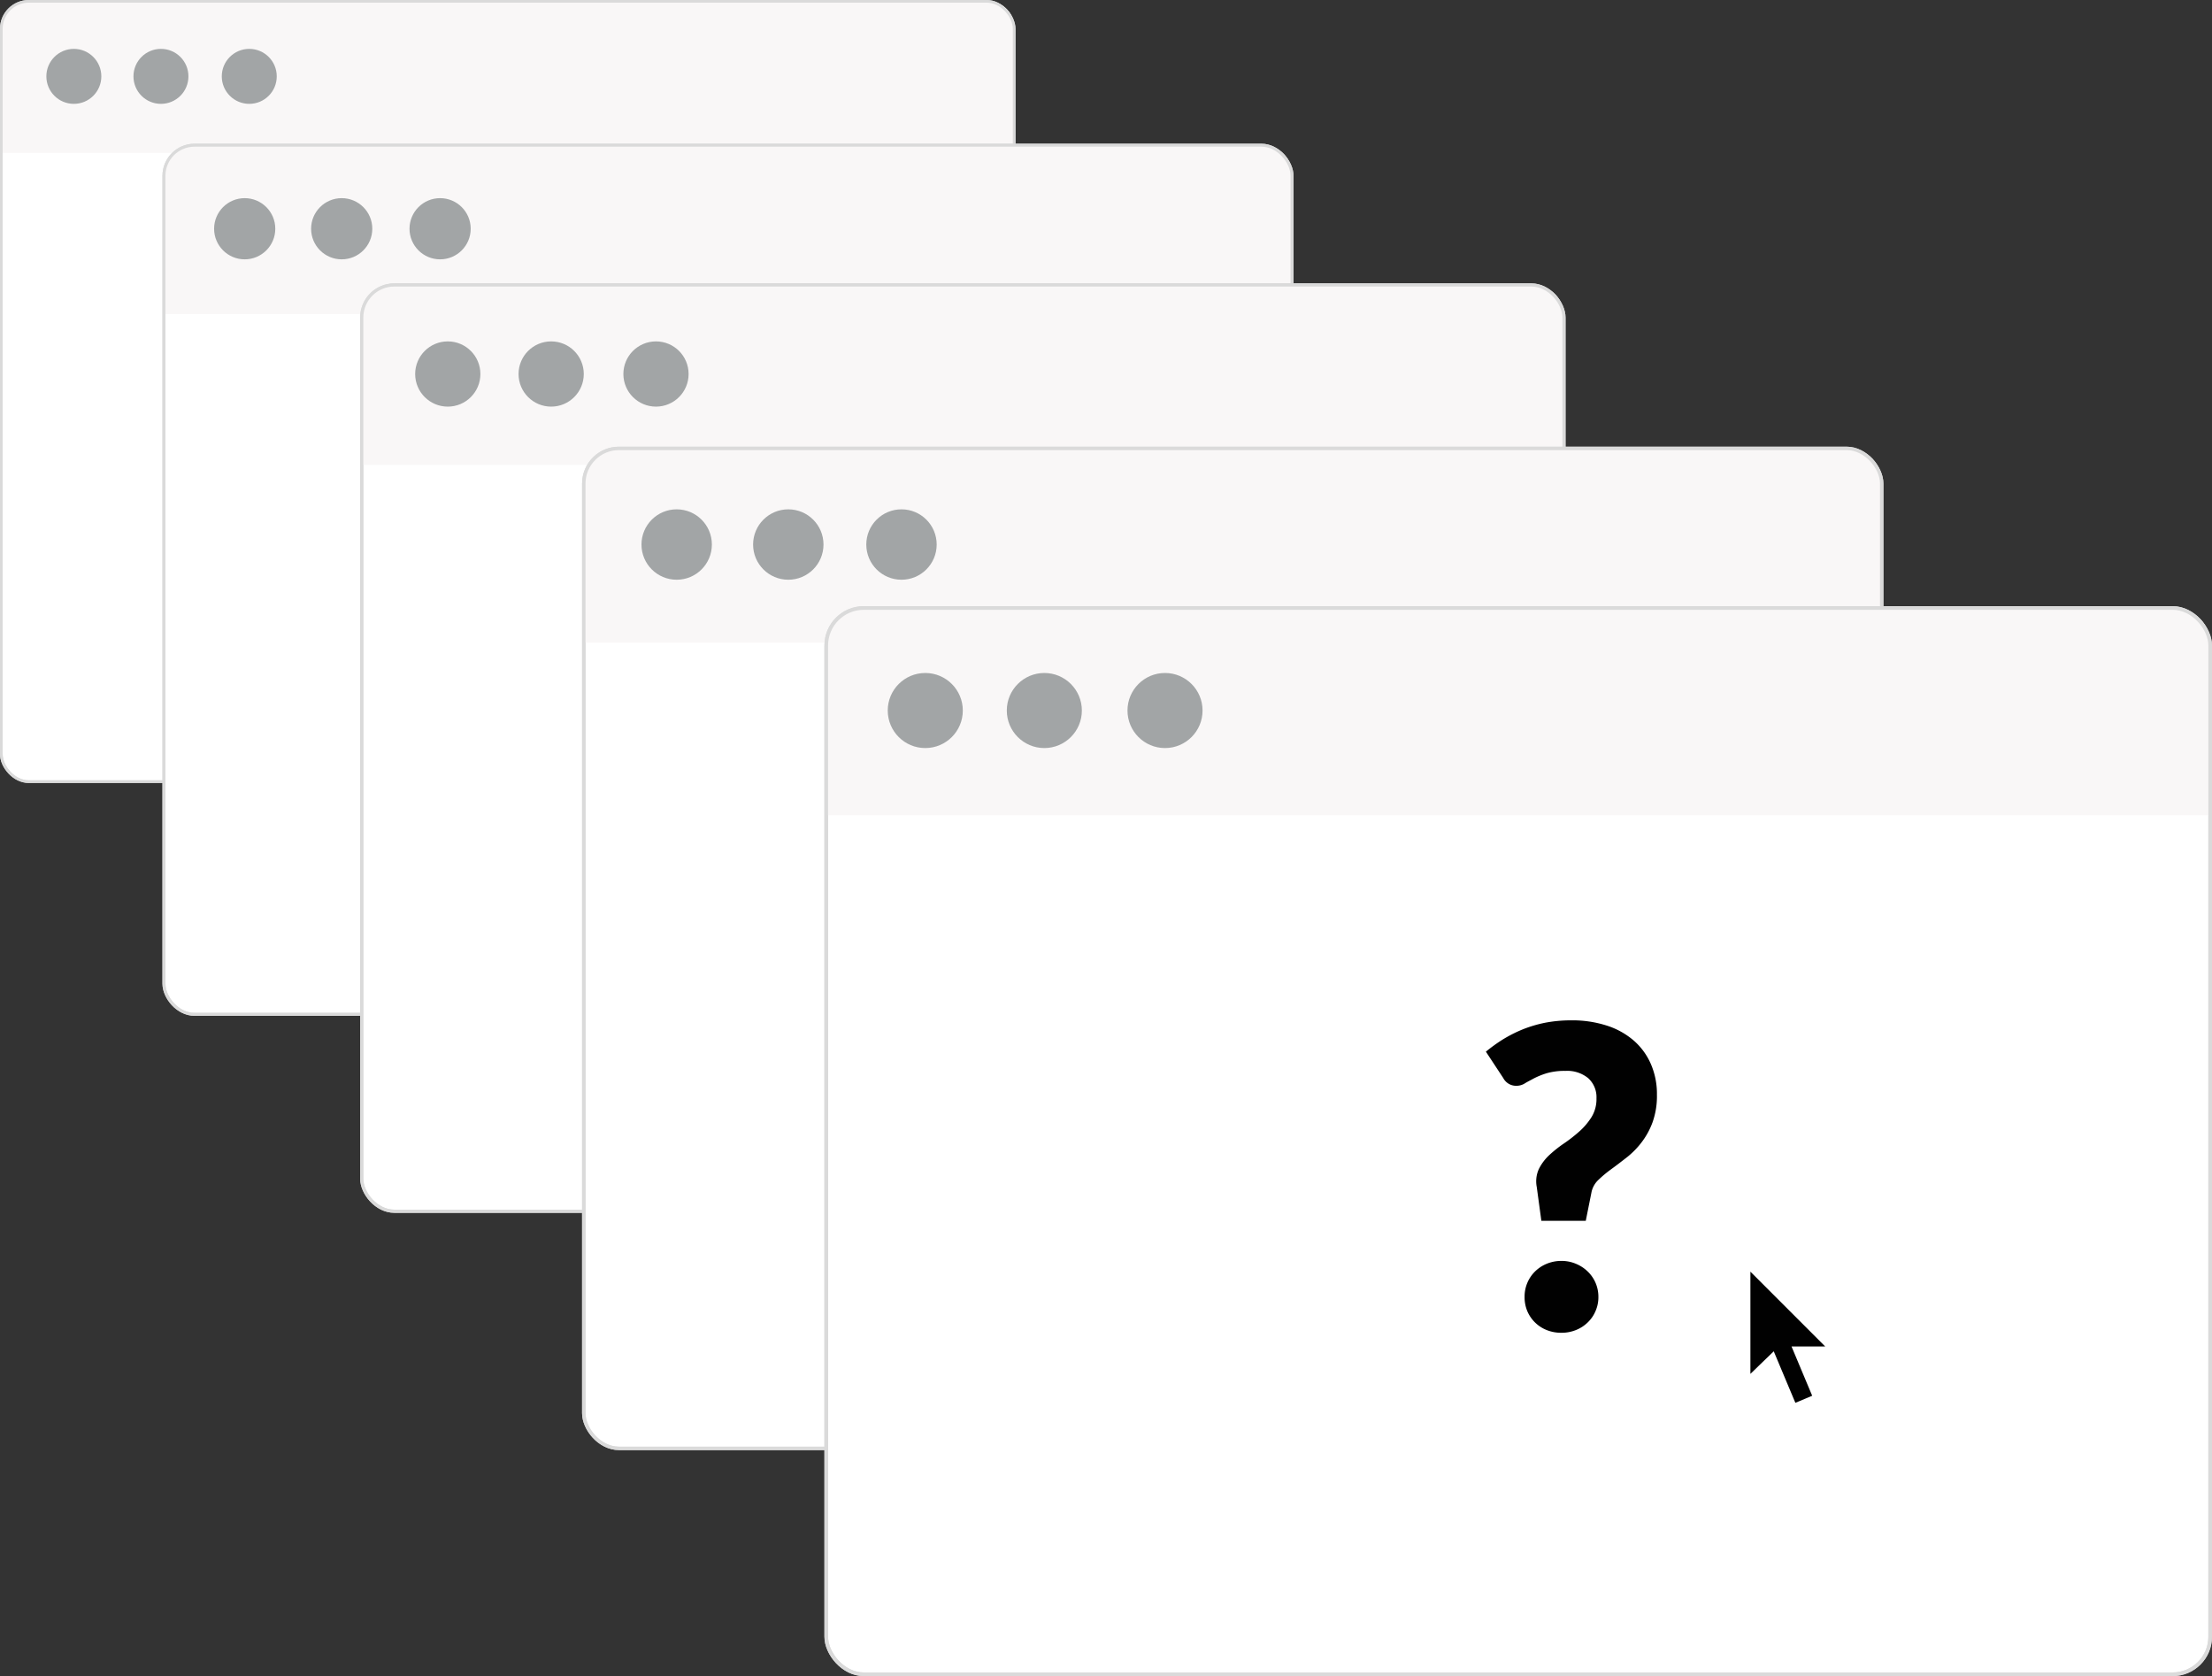 <svg id="Layer_1" data-name="Layer 1" xmlns="http://www.w3.org/2000/svg" viewBox="0 0 634.14 480.46"><rect x="0" y="0" width="634.14" height="480.46" fill="#333333" stroke="none"/><g id="browser"><rect x="0.38" y="0.38" width="290.36" height="223.68" rx="7.88" fill="#fff"/><rect x="0.38" y="0.38" width="290.36" height="223.68" rx="7.88" fill="none" stroke="#dadada" stroke-miterlimit="10" stroke-width="0.764"/><path d="M294,46.16V10.23a7.53,7.53,0,0,0-7.53-7.52H11.13A7.53,7.53,0,0,0,3.6,10.23V46.16Z" transform="translate(-3.22 -2.33)" fill="#f9f7f7"/><rect x="0.38" y="0.38" width="290.36" height="223.68" rx="7.88" fill="none" stroke="#dadada" stroke-miterlimit="10" stroke-width="0.764"/><g id="app-controls-6"><circle cx="21.17" cy="21.89" r="7.88" fill="#a2a5a6"/><circle cx="46.14" cy="21.89" r="7.88" fill="#a2a5a6"/><circle cx="71.46" cy="21.89" r="7.88" fill="#a2a5a6"/></g></g><g id="browser-2" data-name="browser"><rect x="47" y="41.62" width="323.4" height="249.14" rx="8.77" fill="#fff"/><rect x="47" y="41.62" width="323.4" height="249.14" rx="8.77" fill="none" stroke="#dadada" stroke-miterlimit="10" stroke-width="0.851"/><path d="M373.62,92.34v-40a8.38,8.38,0,0,0-8.38-8.38H58.6a8.38,8.38,0,0,0-8.38,8.38v40Z" transform="translate(-3.22 -2.33)" fill="#f9f7f7"/><rect x="47" y="41.62" width="323.4" height="249.14" rx="8.77" fill="none" stroke="#dadada" stroke-miterlimit="10" stroke-width="0.851"/><g id="app-controls-6-2" data-name="app-controls-6"><circle cx="70.15" cy="65.57" r="8.77" fill="#a2a5a6"/><circle cx="97.96" cy="65.57" r="8.77" fill="#a2a5a6"/><circle cx="126.17" cy="65.57" r="8.77" fill="#a2a5a6"/></g></g><g id="browser-3" data-name="browser"><rect x="103.7" y="81.68" width="344.66" height="265.52" rx="9.35" fill="#fff"/><rect x="103.7" y="81.68" width="344.66" height="265.52" rx="9.35" fill="none" stroke="#dadada" stroke-miterlimit="10" stroke-width="0.907"/><path d="M451.57,135.58V92.93A8.93,8.93,0,0,0,442.64,84H115.85a8.93,8.93,0,0,0-8.94,8.93v42.65Z" transform="translate(-3.22 -2.33)" fill="#f9f7f7"/><rect x="103.7" y="81.68" width="344.66" height="265.52" rx="9.35" fill="none" stroke="#dadada" stroke-miterlimit="10" stroke-width="0.907"/><g id="app-controls-6-3" data-name="app-controls-6"><circle cx="128.37" cy="107.21" r="9.35" fill="#a2a5a6"/><circle cx="158.01" cy="107.21" r="9.35" fill="#a2a5a6"/><circle cx="188.06" cy="107.21" r="9.35" fill="#a2a5a6"/></g></g><g id="browser-4" data-name="browser"><rect x="167.36" y="128.53" width="372.09" height="286.65" rx="10.09" fill="#fff"/><rect x="167.36" y="128.53" width="372.09" height="286.65" rx="10.09" fill="none" stroke="#dadada" stroke-miterlimit="10" stroke-width="0.98"/><path d="M542.66,186.54v-46a9.64,9.64,0,0,0-9.64-9.64H180.22a9.64,9.64,0,0,0-9.65,9.64v46Z" transform="translate(-3.22 -2.33)" fill="#f9f7f7"/><rect x="167.36" y="128.53" width="372.09" height="286.65" rx="10.09" fill="none" stroke="#dadada" stroke-miterlimit="10" stroke-width="0.98"/><g id="app-controls-6-4" data-name="app-controls-6"><circle cx="193.99" cy="156.09" r="10.09" fill="#a2a5a6"/><circle cx="225.99" cy="156.09" r="10.09" fill="#a2a5a6"/><circle cx="258.44" cy="156.09" r="10.09" fill="#a2a5a6"/></g></g><g id="browser-5" data-name="browser"><rect x="236.87" y="174.28" width="396.75" height="305.65" rx="10.76" fill="#fff"/><rect x="236.87" y="174.28" width="396.75" height="305.65" rx="10.76" fill="none" stroke="#dadada" stroke-miterlimit="10" stroke-width="1.045"/><path d="M636.84,236v-49.1a10.28,10.28,0,0,0-10.28-10.28H250.37a10.29,10.29,0,0,0-10.29,10.28V236Z" transform="translate(-3.22 -2.33)" fill="#f9f7f7"/><rect x="236.87" y="174.28" width="396.75" height="305.65" rx="10.76" fill="none" stroke="#dadada" stroke-miterlimit="10" stroke-width="1.045"/><g id="app-controls-6-5" data-name="app-controls-6"><circle cx="265.26" cy="203.67" r="10.76" fill="#a2a5a6"/><circle cx="299.39" cy="203.67" r="10.76" fill="#a2a5a6"/><circle cx="333.99" cy="203.67" r="10.76" fill="#a2a5a6"/></g></g><g id="cursor"><polygon points="529.54 388.59 499.19 358.24 499.19 400.1 507.65 391.84 513.58 405.86 523 401.93 517.47 388.59 529.54 388.59" fill="#fff"/><polygon points="523.26 385.97 501.81 364.52 501.81 393.82 508.5 387.35 514.7 402.12 519.52 400.09 513.6 385.97 523.26 385.97" fill="#010101"/></g><path d="M429.2,303.79a46.25,46.25,0,0,1,4.85-3.5,39.69,39.69,0,0,1,5.63-2.86,36.82,36.82,0,0,1,6.48-1.93,39.42,39.42,0,0,1,7.5-.69,32.11,32.11,0,0,1,10.21,1.51,22,22,0,0,1,7.73,4.3,18.87,18.87,0,0,1,4.91,6.75,21.43,21.43,0,0,1,1.72,8.76,22.21,22.21,0,0,1-1.26,7.92,21.55,21.55,0,0,1-3.2,5.81,23.86,23.86,0,0,1-4.24,4.28c-1.55,1.21-3,2.32-4.4,3.34a33.85,33.85,0,0,0-3.61,3,6.78,6.78,0,0,0-2,3.37l-1.69,8.43H445.1l-1.32-9.7a8.52,8.52,0,0,1,.6-5.15,14,14,0,0,1,3-4,35.33,35.33,0,0,1,4.25-3.37,43,43,0,0,0,4.4-3.44,19.1,19.1,0,0,0,3.46-4.09,9.89,9.89,0,0,0,1.41-5.39,7.35,7.35,0,0,0-2.38-5.76A9.48,9.48,0,0,0,452,309.3a18.47,18.47,0,0,0-5.33.66,22.31,22.31,0,0,0-3.67,1.47c-1,.55-1.92,1-2.68,1.48a4.51,4.51,0,0,1-2.29.66,4.16,4.16,0,0,1-3.86-2.23Zm11.09,70.28a10.1,10.1,0,0,1,3-7.28,10.49,10.49,0,0,1,3.34-2.2,10.94,10.94,0,0,1,4.22-.82,10.52,10.52,0,0,1,4.15.82,10.68,10.68,0,0,1,3.37,2.2,10,10,0,0,1,3.08,7.28,9.81,9.81,0,0,1-.82,4.07,9.68,9.68,0,0,1-2.26,3.28,10.1,10.1,0,0,1-3.37,2.17,10.93,10.93,0,0,1-4.15.78,11.12,11.12,0,0,1-4.22-.78,10.06,10.06,0,0,1-5.57-5.45A10.3,10.3,0,0,1,440.29,374.07Z" transform="translate(-3.22 -2.33)" fill="#010101"/></svg>